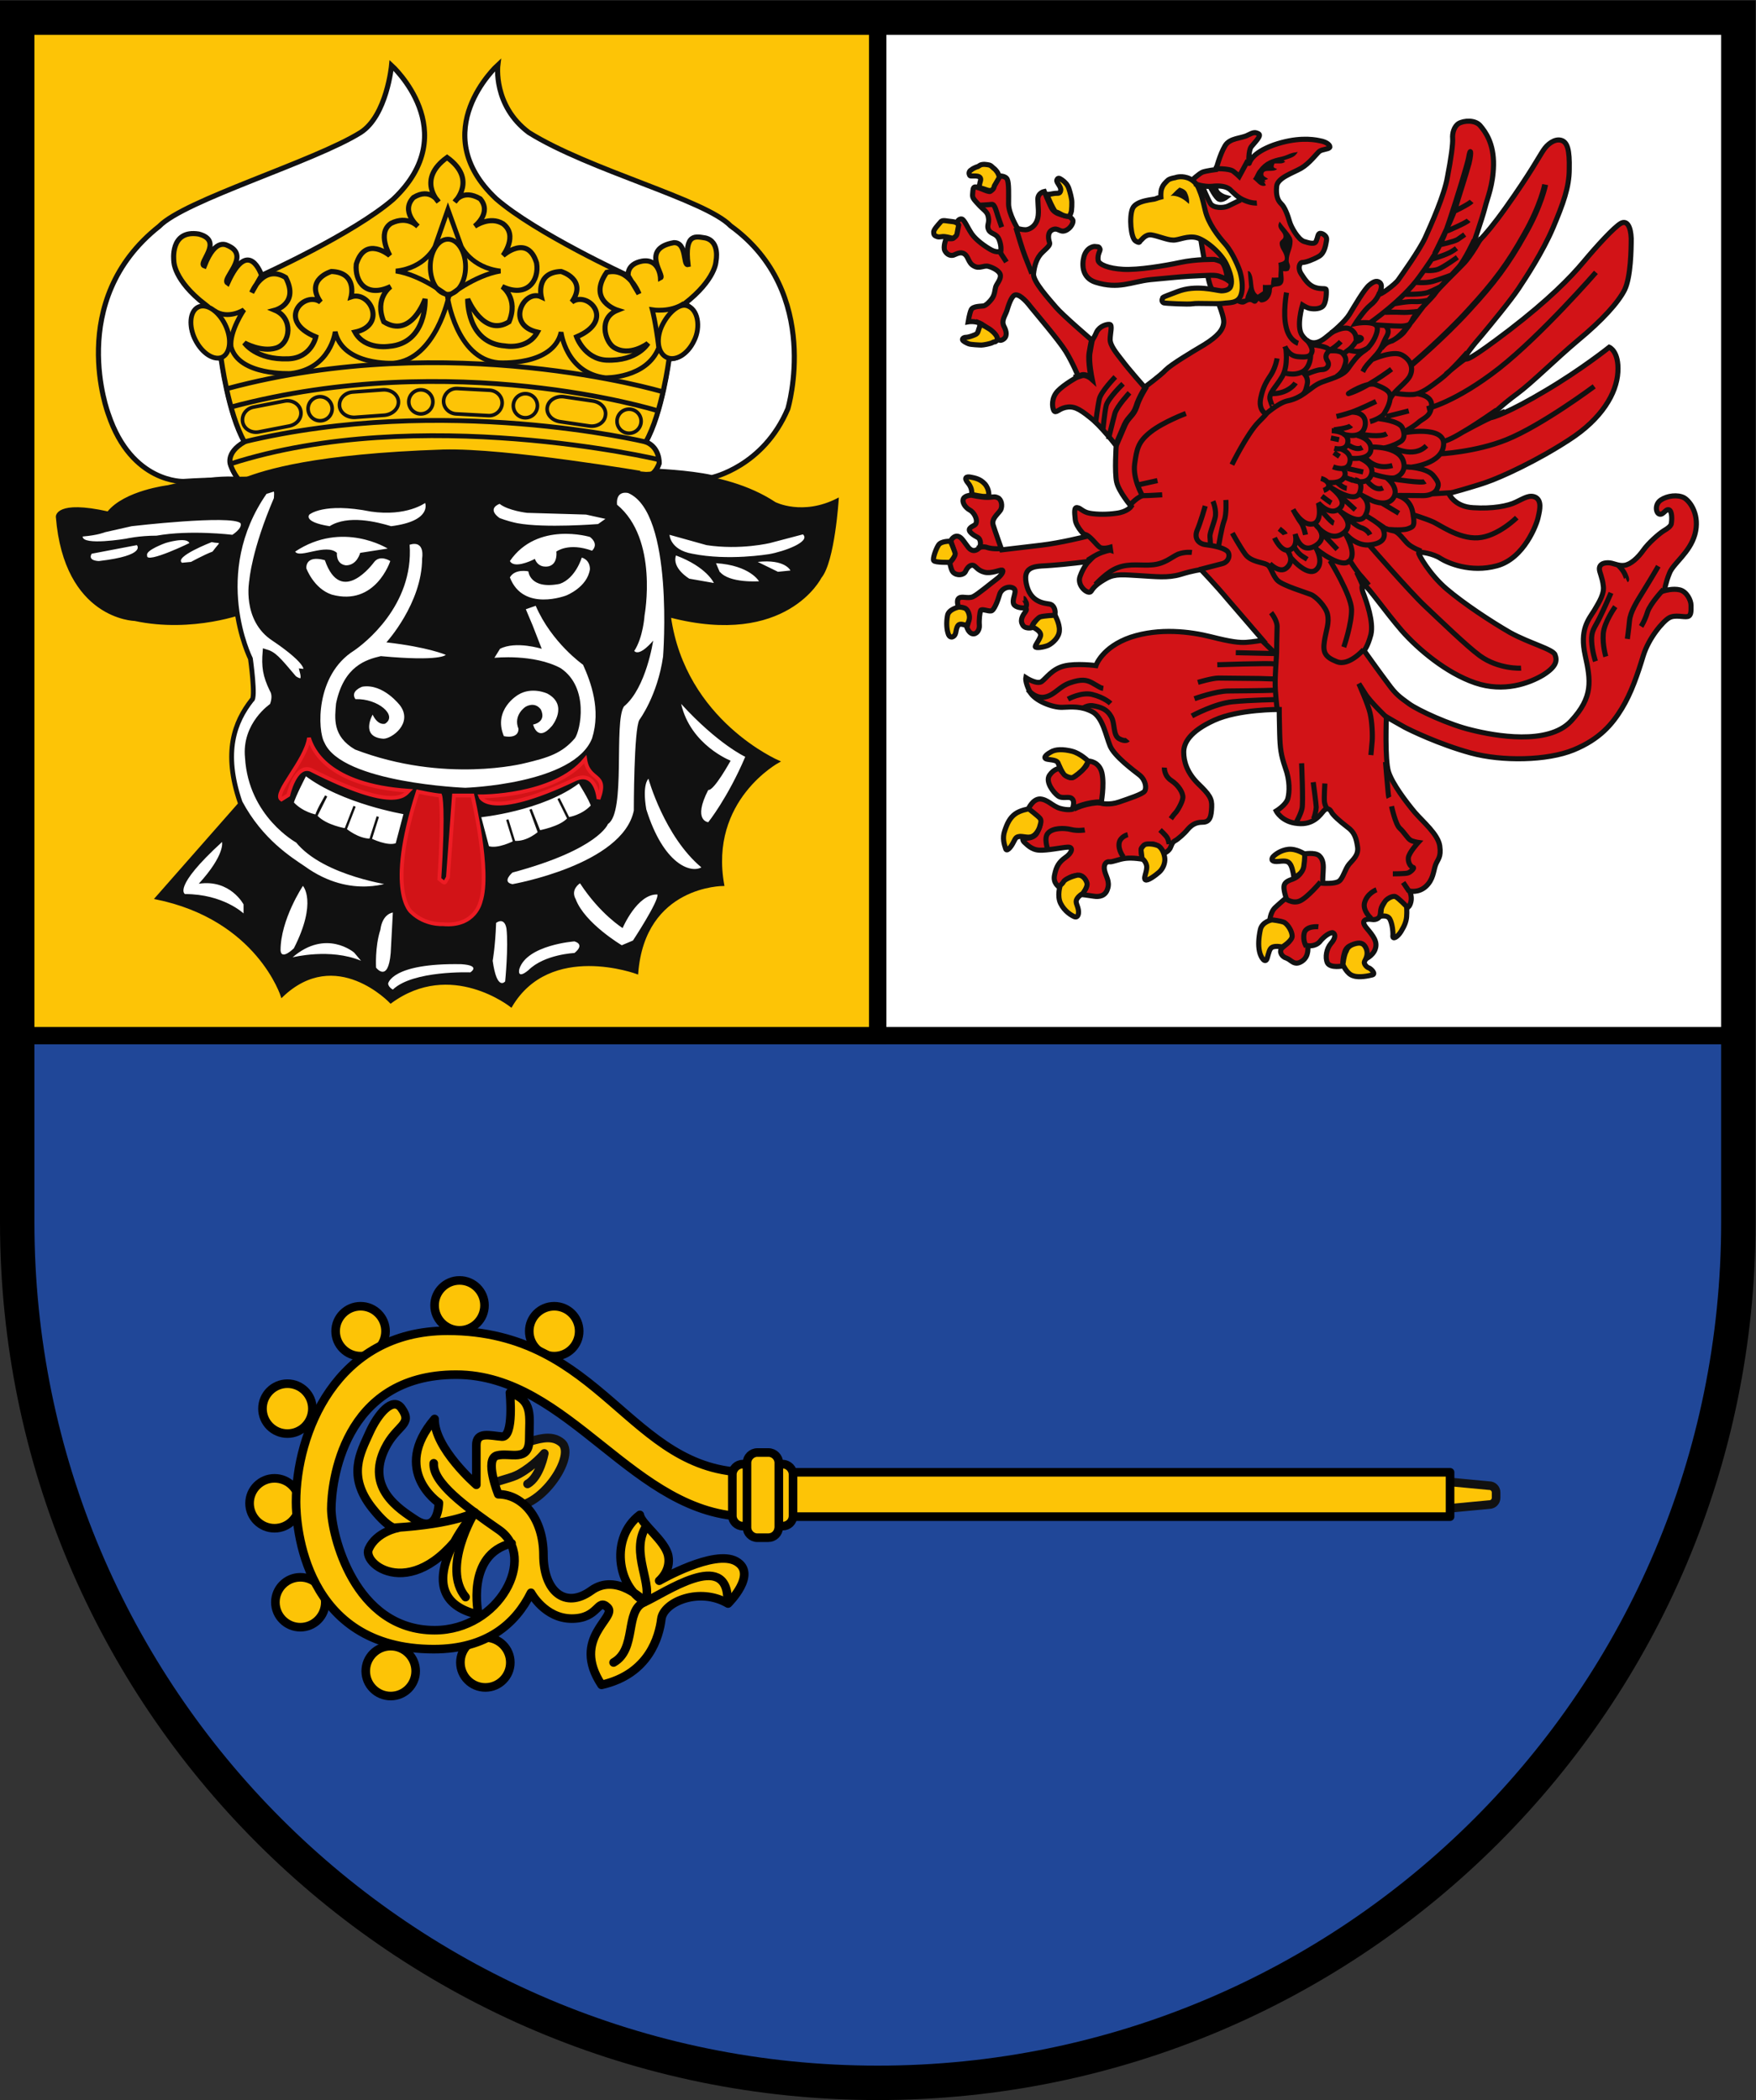 <?xml version="1.0" encoding="utf-8"?>
<!-- Generator: Adobe Illustrator 19.2.1, SVG Export Plug-In . SVG Version: 6.00 Build 0)  -->
<svg version="1.1" id="Layer_1" xmlns="http://www.w3.org/2000/svg" xmlns:xlink="http://www.w3.org/1999/xlink" x="0px" y="0px"
	 viewBox="0 0 408.1 488.1" style="enable-background:new 0 0 408.1 488.1;" xml:space="preserve">
<rect x="0" y="0" width="408.1" height="488.1" fill="#333333" stroke="none"/>
<style type="text/css">
	.st0{fill:#204798;stroke:#000000;stroke-width:4;}
	.st1{fill:#FDC406;stroke:#000000;stroke-width:4;}
	.st2{fill:#FFFFFF;stroke:#000000;stroke-width:4;stroke-miterlimit:10;}
	.st3{fill:none;stroke:#000000;stroke-width:8;}
	.st4{fill:#FFFFFF;stroke:#111111;stroke-width:1.183;}
	.st5{fill:#FDC406;stroke:#111111;stroke-width:1.183;}
	.st6{fill:#111111;}
	.st7{fill:none;stroke:#111111;stroke-width:0.445;}
	.st8{fill:none;stroke:#111111;stroke-width:1.113;}
	.st9{fill:#FFFFFF;}
	.st10{fill:#FFFFFF;stroke:#111111;stroke-width:0.557;}
	.st11{fill:#D21317;stroke:#ED1C24;stroke-width:0.891;}
	.st12{fill:none;stroke:#111111;stroke-width:0.84;}
	.st13{fill:#FDC406;stroke:#111111;stroke-width:1.113;}
	.st14{fill:#D21317;stroke:#111111;stroke-width:1.183;}
	.st15{fill:#D21317;}
	.st16{fill:none;stroke:#111111;stroke-width:1.378;}
	.st17{fill:none;stroke:#111111;stroke-width:1.183;}
	.st18{fill:#FDC406;stroke:#111111;stroke-width:2;stroke-linecap:round;stroke-linejoin:round;}
	.st19{fill:#FDC406;stroke:#000000;stroke-width:2;stroke-linecap:round;stroke-linejoin:round;stroke-miterlimit:10;}
	.st20{fill:none;stroke:#000000;stroke-width:2;stroke-linecap:round;stroke-linejoin:round;stroke-miterlimit:10;}
</style>
<g>
	<path class="st0" d="M4,240.7v43.4c0,110.5,89.5,200,200,200s200-89.5,200-200v-43.4H4z"/>
	<rect x="4" y="4.1" class="st1" width="200" height="236.6"/>
	<rect x="204" y="4.1" class="st2" width="200" height="236.6"/>
	<path class="st3" d="M4,4.1v280c0,110.5,89.5,200,200,200s200-89.5,200-200V4.1H4z"/>
</g>
<g>
	<g>
		<path class="st4" d="M146,64.1c0,0-21.5-9.9-30.7-17.9c-16.6-15.6,0.4-31.1,0.4-31.1v0c0,0-1.2,9.4,7.2,15.7
			c14.1,8.8,41,15.6,46.9,21.7C191.2,68,183.1,95,183.1,95c-5.7,13.5-17.7,16-17.7,16c-5.4-1.2-13.4-1.5-13.4-1.5
			c0.9-0.5,1.1-1.7,1.1-1.7s0.1-3.7-3.1-5c3.8-6.7,5.4-19.3,5.4-19.3 M60.8,64c0,0,21.4-9.7,30.6-17.7C108,30.6,91,15.2,91,15.2v0
			c0,0-1.1,11.7-7.2,15.6C72.9,37.6,42.9,46.5,37,52.6C15.1,69.9,25.2,96.3,25.2,96.3c5.4,16.1,17.5,15.6,17.5,15.6
			c5.8-0.4,12.8-0.4,12.8-0.4c-1.3-1.7-1.8-3.3-1.8-3.3s-1.3-2.8,3.2-5.4c-3.8-6.7-5.4-19.3-5.4-19.3"/>
		<path class="st5" d="M146,64.1c0,0-0.5-2.7,3.2-3.4c4.1-0.7,4.3,3.9,4.3,3.9c1.1-0.5-4.8-6.8,3.1-8.2c3.1-0.1,2.1,5.4,3.3,5.1
			c-0.9-7.5,1.9-6.5,4-6.2c3.5,0.8,2.5,5.4,2.5,5.4s0,4.2-7.3,9.9c3.8,1.9,2.7,6.4,2.7,6.4s-1.3,6.4-6.3,6.4c0,0-1.6,12.6-5.4,19.3
			c3.3,1.3,3.1,5,3.1,5s-0.9,2.5-2.2,2.6l-95.6,1.1c-1.3-1.7-1.8-3.3-1.8-3.3s-1.3-2.8,3.2-5.4c-3.8-6.7-5.4-19.3-5.4-19.3
			c-5.9-1.9-6.6-6.2-6.6-6.2s-1.5-4.4,2.9-6.4c-7.4-5.7-7.3-10.1-7.3-10.1s-1-7.4,5.8-6.3c6,1.6-0.4,6.8,1.3,7.4
			c2.7-6.9,5.3-4.7,5.7-4.6c5,2.4-1.8,7.6-0.3,8.6c4.9-10.9,7.9-1.8,7.9-1.8l-2.3,4c0,0,2.7-6.7,7.9-3.5c3.2,6.1-2.5,7.6-2.5,7.6
			c4.3,1.8,3.7,7.8,0.2,8.8c-3.4,1-7.3-1.2-7.3-1.2s2.7,4,10.2,3.7c5.4-0.2,6.4-5.1,6.4-5.1c-9.3-3.8-2.7-10.8,1.1-8.1
			c-3.7-5.3,2.5-7.1,2.5-7.1c6.1,0.2,4.6,5.9,4.6,5.9c4.4-1.5,8.4,6.6,0.9,8.2c2.3,4.2,7.9,3.3,7.9,3.3c8.9-0.7,8.4-11,8.4-11
			s-3.2,9.3-9.6,5.3c-2.3-5.5,1.6-8.2,1.6-8.2c-5.7,2.7-8.4-1.1-8-5.2c2.1-6.8,7.8-2,7.8-2s-3.1-5.3,0.3-7.5
			c3.8-1.9,6.2,0.7,6.2,0.7s-4.1-3.5-1-6.7c3.9-2.4,5.8,1,5.8,1s-5.1-5.2,2-10.3c7.1,5.1,1.8,10.3,1.8,10.3s1.8-3.1,5.9-0.7
			c2.8,3.3-1.3,6.4-1.3,6.4s3.5-2.5,6.6-0.6c3.6,2.7,0,7.4,0,7.4s5.7-5.1,7.8,1.7c0.7,4.2-2.3,8.2-8,5.5c0,0,3.9,2.7,1.6,8.2
			c-5.9,3.7-9.6-5.3-9.6-5.3s-0.3,10.3,8.7,10.9c0,0,5.2,1,7.5-3.2c-7.5-1.7-3.2-10.1,0.9-8.2c0,0-1.4-5.7,4.6-5.9
			c0,0,6.2,1.8,2.5,7.1c3.7-2.7,10.3,4.2,1.1,8.1c0,0,1.8,5.1,6.9,5.4c7.3,0.3,9.7-3.9,9.7-3.9s-4.3,3.3-8,0.9
			c-2-1.4-3.6-6.8,0.9-8.6c0,0-7.1-2.2-2.5-8.8c5.2-1.3,7.5,5,7.5,5L146,64.1z"/>
	</g>
	<path class="st6" d="M103,104.7c-29.9,1-41.4,4.7-46.3,6.6C51,110,39,113,39,113s-10,1.2-13.9,6.1c-12.1-2.7-11.9,1-11.9,1
		c1.9,23.7,18.1,24,18.1,24c13.6,2.9,25.7-1.8,25.7-1.8l3.6,19.6l-4.9,12.3l0.9,11.4l-20.4,23.2c23.7,4.8,29.3,22.8,29.3,22.8
		c12.6-12.1,25.3,1.4,25.3,1.4c14-10.3,28,0.9,28,0.9c9-15.3,29.3-7.7,29.3-7.7c1.6-20.6,20-20.5,20-20.5
		c-3.6-19.9,12.9-28.7,12.9-28.7s-21.9-9.3-25.3-33.7c27,7,35-9.1,35-9.1c3.1-3.7,4-18.2,4-18.2c-8.2,4.2-14.6,0.9-14.6,0.9
		c-12.4-8.2-29.8-7-29.8-7S117.7,104.3,103,104.7"/>
	<g>
		<path class="st7" d="M103,104.7c-29.9,1-41.4,4.7-46.3,6.6C51,110,39,113,39,113s-10,1.2-13.9,6.1c-12.1-2.7-11.9,1-11.9,1
			c1.9,23.7,18.1,24,18.1,24c13.6,2.9,25.7-1.8,25.7-1.8l3.6,19.6l-4.9,12.3l0.9,11.4l-20.4,23.2c23.7,4.8,29.3,22.8,29.3,22.8
			c12.6-12.1,25.3,1.4,25.3,1.4c14-10.3,28,0.9,28,0.9c9-15.3,29.3-7.7,29.3-7.7c1.6-20.6,20-20.5,20-20.5
			c-3.6-19.9,12.9-28.7,12.9-28.7s-21.9-9.3-25.3-33.7c27,7,35-9.1,35-9.1c3.1-3.7,4-18.2,4-18.2c-8.2,4.2-14.6,0.9-14.6,0.9
			c-12.4-8.2-29.8-7-29.8-7S117.7,104.3,103,104.7L103,104.7z"/>
		<path class="st8" d="M53.6,107.8c43.9-14.1,99.4-1,99.4-1 M52.9,90.3C104.7,76.4,153.8,91,153.8,91 M53.7,94.6
			c51.8-13.8,98.9,0.8,98.9,0.8 M56.7,102.7c46.6-11.2,93.3,0,93.3,0"/>
	</g>
	<g>
		<path class="st9" d="M61.6,114.3c2.1-0.5,2.9-1.6,2.6,1.6c-5.2,12.1-5.7,19-5.7,19s-1.8,9.1,5.2,13.6c8.3,5.6,8.1,7.7,6.5,7.5
			c1,3.7-1.8,1.6-1.8,1.6c-3.9-4.6-4.7-5.6-6.8-6.2c-0.3,3.5,0,5.6,1.6,8.9c1,1.6,0,3.7,0,3.7s-6.5,4.3-5.7,12.1
			c0.8,13.4,11.7,19.3,11.7,19.3c6.3,7.8,22.4,9.9,22.4,9.9s-9.9,4.6-21.1-3.5c-3.1-2.1-9.9-6.3-14.7-15.3
			c-4-11.7-1.3-18.7,2.7-23.8c1-0.3-0.3-9.6-0.3-9.6S48.3,133.3,61.6,114.3"/>
		<path class="st10" d="M137.6,187.3c-0.3-1.3-3-5.6-3-5.6c-8.6,6.6-23.1,8-23.1,8l1.9,7.2c2.3,0.8,6.1-1.2,6.1-1.2l-1.6-5.2
			l1.6,5.2c3.1,0.3,5.9-2.3,5.9-2.3l-2.1-5.3l1.9,5.2c0,0,5.1-0.9,6.9-3c0-0.1-2.3-4.7-2.3-4.7l2.3,4.6
			C132.3,190.2,135.4,189.7,137.6,187.3L137.6,187.3z M68,186.6c0.3-1.4,3-6.6,3-6.6c8.6,6.6,23.1,9,23.1,9l-1.9,7.2
			c-2.1,0.9-6.1-1.1-6.1-1.1l1.7-5.3l-1.7,5.4c-3,0-5.8-2.4-5.8-2.4l2.1-5.4l-2.1,5.4c0,0-4.5-0.7-6.7-3c-0.5-0.3,2.2-4.8,2.2-4.8
			l-2.3,4.6C73.3,189.6,70.2,189,68,186.6L68,186.6z"/>
	</g>
	<g>
		<path class="st8" d="M49.8,72.2c3.2,2.2,6.9-0.2,6.9-0.2s-3.4,5-3,8.6c1.8,6.8,13.9,6.2,13.9,6.2c9.3-1.1,10.3-9.7,10.3-9.7
			c1.8,8,13.6,7.3,13.6,7.3c9.8-0.9,12.8-15.5,12.8-15.5s-6.3-5-12.3-5.9c6.8-0.7,9.1-5.7,9.1-5.7l3-8.6l3.1,8.6
			c0,0,2.3,4.9,9.1,5.7C110.2,64,104,69,104,69s2,14.4,11.8,15.3c0,0,12.8,0.9,14.6-7.1c0,0,1.1,9.5,10.3,10.6c0,0,9.6,0.2,12.4-7
			c-0.7-5.8-1.5-8.8-1.5-8.8s4.2,0.7,7.4-1.5"/>
		<path class="st8" d="M61.6,114.3c2.1-0.5,2.9-1.6,2.6,1.6c-5.2,12.1-5.7,19-5.7,19s-1.8,9.1,5.2,13.6c8.3,5.6,8.1,7.7,6.5,7.5
			c1,3.7-1.8,1.6-1.8,1.6c-3.9-4.6-4.7-5.6-6.8-6.2c-0.3,3.5,0,5.6,1.6,8.9c1,1.6,0,3.7,0,3.7s-6.5,4.3-5.7,12.1
			c0.8,13.4,11.7,19.3,11.7,19.3c6.3,7.8,22.4,9.9,22.4,9.9s-9.9,4.6-21.1-3.5c-3.1-2.1-9.9-6.3-14.7-15.3
			c-4-11.7-1.3-18.7,2.7-23.8c1-0.3-0.3-9.6-0.3-9.6S48.3,133.3,61.6,114.3L61.6,114.3z"/>
		<ellipse class="st8" cx="104.1" cy="62" rx="4.1" ry="6.4"/>
	</g>
	<path class="st11" d="M97.1,184c-7.5,23.4-1.5,28-1.5,28c3.2,3.1,7.3,2.8,7.3,2.8c7.6,0.7,8.8-5.3,8.8-5.3
		c2.3-6.9-1.9-24.6-1.9-24.6h-4.3l-1.4,19c-0.9,1.5-0.5,1.6-2,0.4c1.1-17,0.2-19.4,0.2-19.4S100.3,184.7,97.1,184z M139.1,185.7
		c2.3-6.2-2.3-3.9-3.1-9.2c-7.3,8.8-24.4,8.6-24.4,8.6s1.8,5.7,22.1-4C138.6,179,139.1,185.7,139.1,185.7L139.1,185.7z M65.4,185.8
		c-2-1.3,5.7-9,6.4-14.3c0.8,2.6,4.2,11,23.2,12.3c-0.9,0.9-3.2,5.1-22.8-4.9c-3.6-1.3-5.2,5.9-5.2,5.9L65.4,185.8L65.4,185.8z"/>
	<g>
		<circle class="st12" cx="122.1" cy="94.3" r="2.8"/>
		<circle class="st12" cx="146.2" cy="97.9" r="2.8"/>
		<circle class="st12" cx="97.8" cy="93.4" r="2.8"/>
		<circle class="st12" cx="74.4" cy="95" r="2.8"/>
		<path class="st12" d="M106.3,90.3l7.5,0.4c1.7,0.1,3,1.5,2.9,3.1l0,0c-0.1,1.6-1.5,2.9-3.2,2.8l-7.5-0.4c-1.7-0.1-3-1.5-2.9-3.1
			l0,0C103.2,91.5,104.6,90.2,106.3,90.3z"/>
		<path class="st12" d="M131,92.2l6.8,1c1.9,0.3,3.2,1.8,2.9,3.4l0,0c-0.2,1.6-1.9,2.7-3.8,2.4l-6.8-1c-1.9-0.3-3.2-1.8-2.9-3.4l0,0
			C127.5,93,129.2,92,131,92.2z"/>
		<path class="st12" d="M82.1,91.1l6.9-0.5c1.9-0.1,3.5,1.1,3.6,2.7l0,0c0.1,1.6-1.3,3-3.2,3.2l-6.9,0.5c-1.9,0.1-3.5-1.1-3.6-2.7
			l0,0C78.8,92.6,80.2,91.2,82.1,91.1z"/>
		<path class="st12" d="M59,94.6l7.2-1.4c1.7-0.3,3.4,0.7,3.7,2.3l0,0c0.3,1.6-0.8,3.1-2.6,3.5l-7.2,1.4c-1.7,0.3-3.4-0.7-3.7-2.3
			l0,0C56.1,96.5,57.2,94.9,59,94.6z"/>
	</g>
	<g>
		<path class="st13" d="M161.3,79.2c1.6-3.1,1-7.6-1.9-8.2c-1.5-0.3-3.8,1.3-5.4,4.4c-1.6,3.1-1.2,6.5,0.8,7.6
			C156.9,84.1,159.8,82.4,161.3,79.2z"/>
		<path class="st13" d="M45.4,79c-1.6-3.2-1.3-6.6,0.6-7.6c1.9-1,4.7,0.8,6.3,4c1.6,3.2,1.3,6.6-0.6,7.6C49.8,83.9,47,82.2,45.4,79z
			"/>
	</g>
	<path class="st9" d="M158.3,163.6c8.6,9.4,14.9,12.3,14.9,12.3c-4.1,9.6-8.6,15.2-8.6,15.2s-3.7-0.3,0-7.5c1.3,0.3,5.2-6.8,5.2-6.8
		S160.5,173.2,158.3,163.6 M68,222.5c7.8-6.7,14.3-1.1,14.3-1.1l1.6,1.9C76.7,220.3,68.1,222.5,68,222.5 M134.8,205.3
		c4.7,7.2,9.9,10.4,9.9,10.4s3.4-8,8.1-7.8c0.3,1.6-5.7,10.7-5.7,10.7l-2.6,1.1c0,0-8.6-5.1-10.7-10.7
		C132.5,206.7,134.8,205.3,134.8,205.3 M150.7,181c0,0,3.7,13.4,12.3,20.6c-2.5,1.4-8.8-0.7-12.8-13.5
		C149.2,182.2,150.7,181,150.7,181 M115.3,214.5c-0.2,5.6-0.8,8.8-0.8,8.8c1,7.2,2.9,4.8,2.9,4.8s0.8-8,0.3-12.3
		C117.2,213,115.3,214.5,115.3,214.5 M90.2,228.6c0,0,0.8-4.8,17-4.5c4.7,0.3,2.1,1.9,2.1,1.9s-13.3-0.5-18,4
		C90.2,229.4,90.2,228.6,90.2,228.6 M120.7,225.2c1.8-5.6,12.8-6.4,12.8-6.4c2.6,0.8,0,2.7,0,2.7s-7,0.3-10.7,4
		C120,227.8,120.7,225.2,120.7,225.2 M87.4,224.9c0,0-0.3-4.8,1-8.8c0.5-3.8,2.9-4,2.9-4l-0.5,9.4C90.2,228.6,87.4,224.9,87.4,224.9
		 M70.4,205.9c0,0-5.2,7.8-5.2,15c0.2,2.4,3.1-0.5,3.1-0.5C73.8,209.6,70.4,205.9,70.4,205.9 M51.6,195.7
		c-11.7,10.7-8.6,12.1-8.6,12.1c8.9,0,13.6,4.5,13.6,4.5v-2.1c0,0-3.1-5.9-10.4-4.8C52.4,198.6,51.6,195.7,51.6,195.7 M143.4,117.3
		c-0.3-3.5,2.6-2.7,2.6-2.7c10.7,4.6,8.1,38,8.1,38c-1.3,9.1-5.5,14.7-5.5,14.7c-1.3,2.1-1.3,21.1-1.3,21.1
		c-2.6,12.6-28.2,17.1-28.2,17.1c-2.6-0.5,0-2.7,0-2.7c20.1-5.4,22.2-11.3,22.2-11.3c4.2-2.7,1.3-23.6,3.7-27.3
		c5.2-4.3,6.8-15.3,6.8-15.3s-3.1,3.8-4.4,2.4c2.1-3.2,2.4-8.3,2.4-8.3S153.1,125.3,143.4,117.3 M95.2,126.6
		c3.7-1.1,2.9,3.2,2.9,3.2c0,10.4-8.3,19.5-8.3,19.5c9.7,1.1,13.8,2.9,13.8,2.9s-1.1,1.6-15.1,0.3c-3.4,0.8-8.6,2.3-10.4,11
		c-0.3,3.4-0.9,7.6,4.4,10.7c20.9,8,39.4,3.2,39.4,3.2c5.5-1.3,8.7-2.3,11.7-5.8c1.3-1.8,3.4-11.8-3.3-16.3
		c-6.3-3.4-15.4-2.4-15.4-2.4l1.3-2.1c3.7-1.9,9.7,0,9.7,0l-2.1-5.4l-1.6-3.8l2.3-0.8c3.7,8.6,11,13.7,11,13.7
		c1.8,4,4.2,10.4,2.1,17.1c-4.2,10.7-29.5,11.5-29.5,11.5s-28.6-1.1-32.7-10.5c-1.6-2.7-2.2-15.7,6.9-21.4
		C84.5,149.7,96.2,140.8,95.2,126.6 M118.5,130.4c6.4-9.3,18.6-5.6,18.6-5.6s2.2,1.5,0.5,3.2c-5.5-2-8.3,0.2-8.3,0.2
		s0.4,2.8-1.7,3.4c0,0-2.4,0.7-3.3-1.7C123,130.6,119.4,132.1,118.5,130.4 M68.6,128.2c11-7.3,21.5-0.7,21.5-0.7l-6.4,1
		c0,0-0.7,2.9-3.3,2.9c-2.4-0.3-2.1-2.9-2.1-2.9C75.8,126.2,69.6,129.9,68.6,128.2 M71.9,119.6c0,0,3.3-2.9,14.3-0.7
		c8.3,1.2,12.6-2,12.6-2s1.7,4.2-7.9,5.4c-3.3-1-10-2.7-14.3,0C70.3,121.3,71.9,119.6,71.9,119.6 M122.8,132.8c0,0,0.3,4.3,7.3,2.9
		c3.7-1.3,5.1-6.1,5.1-6.1s1.9,0.4,1.9,2.7c-0.6,4.2-5.5,6.1-5.5,6.1s-10,3.9-13.1-4.2C119.7,132.1,122.8,132.8,122.8,132.8
		 M75.5,130.2c3.8,11,11.4,0.5,11.4,0.5c1.4-1.9,3.8-0.3,3.8-0.3s-3.4,10.6-13.6,7.8c-4.2-1.4-5.9-6.1-5.9-6.1
		S70.8,128.9,75.5,130.2 M176.1,130.6c6.4-0.7,7.6,2,7.6,2l-2.9,0.3L176.1,130.6 M166.4,130.9c7.9,0.5,10,4.2,10,4.2
		s-6.9,0.5-9.1-2.2C167.6,133.8,166.4,130.9,166.4,130.9 M157.1,129.1c7.2,2.7,8.8,6.4,8.8,6.4l-5.7-1
		C160.2,134.5,156.1,132.1,157.1,129.1 M155.6,124.3l8.6,2.4c7.9,1.2,14.8-0.5,14.8-0.5l7.6-2c1.9,1.7-4.4,4-7.9,4.6
		c-0.1,0-9.4,1.6-17.8-0.1C155.7,127.8,155.6,124.3,155.6,124.3 M42.3,130.8c-1.9-1.4,6.9-4.8,6.9-4.8c2.2,0.5,2.2-0.5,0.2,2.2
		c-1.9,0.7-5,2.4-5,2.4L42.3,130.8 M34.2,129.1c-0.5-1.2,4.3-2.9,4.3-2.9s4.8-1.5,5.5,0C45.2,125.7,33.7,131.3,34.2,129.1
		 M31.8,126.7l-10.5,2c-1,1.7,1.7,1.7,1.7,1.7C34.2,129.1,31.8,126.7,31.8,126.7 M19.2,124.7c3.6-0.3,5.2-1,5.2-1l6.2-1.4
		c0,0,23.1-2.7,25.3-0.7c0.5,1.2-1.9,2.7-1.9,2.7s-9.8-1.2-17.6,0.2c-4.1,0-7.1,0.7-7.1,0.7S19.2,126.9,19.2,124.7 M116.1,117.1
		c2,1.6,6.4,2.1,6.4,2.1l13.7,0.4l4.5,1l-1.7,1.2c0,0-12.4,1-18.8-0.2c-2.4-0.5-4.1-1.2-4.1-1.2S113,118.4,116.1,117.1 M117.1,171.1
		c-2.6-6.2,3.3-9.6,3.3-9.6c3.2-2,6.8-0.3,6.8-0.3c5,2.7,1.1,7.5,1.1,7.5c-3.4,4-4.4-0.3-4.4-0.3s3.2-0.5,1.8-3.5
		c-1.5-2-3.6-0.6-3.6-0.6s-2.9,1.9-1.6,5.1C120.5,171.9,117.1,171.1,117.1,171.1 M82.6,162.5c-1.3-1.9,1.6-2.9,1.6-2.9
		c4.9-0.8,8.8,4.4,8.8,4.4c3,4.1-1.9,7.7-3.9,7.7c-5.5-0.4-2.5-5.6-2.5-5.6c1.3,2.7,2.9,2.1,2.9,2.1
		C92.5,166.3,87.8,162.3,82.6,162.5"/>
</g>
<g>
	<path class="st14" d="M247.7,81.7c-1.6-2.6-7-8.9-8.2-10.4c-1.2-1.6-2.8-3.1-3.7-2.7c-0.8,0.4-1.4,2.3-1.8,3.6
		c-0.5,1.4-1.3,2.3-0.7,3.6c0.7,1.3,0.8,2.5-0.2,3.1c-1,0.6-1.6-0.3-1.7-0.9c-0.1-0.5-2-1.8-3.3-2.7c-1.4-0.8-3.1-0.5-3.1-0.5
		s0.3-1.9,0.7-2.8c0.4-0.9,2.4-0.8,2.9-0.9c0.5-0.1,1.4-0.9,2-1.8c0.6-0.9,0.6-1.9,0.8-2.6c0.2-0.7,1.2-1.7,1.1-2.7
		c-0.1-1-1.7-1.8-2.8-2.1c-1.1-0.3-2.1,0.7-3.4-0.1c-1.3-0.7-1.2-2.2-2.2-2.8c-0.9-0.6-1.9,0.1-2.5,0.3c-0.7,0.2-1.5-0.1-2-1
		c-0.5-0.9,0.3-2.9,0.3-2.9s1.1,0.2,1.6,0c0.5-0.2,1-2.1,0.9-3c-0.2-0.9,0.5-1.6,1.1-1.5c0.6,0.1,1.3,1.9,2.3,3.4
		c1,1.5,3.3,3.1,4.6,3.8c1.3,0.7,2.2,0.3,2.2,0.3s0.2-1.2-0.4-2.7c-0.6-1.5-1.8-1.2-2.4-2.2c-0.6-1.1,0.2-1.6-0.1-3
		c-0.2-1.4-1.1-1.6-2.5-3.2c-1.4-1.5-1.2-1.5-1.1-2.9c0.1-1.5,0.9-0.8,1.5-0.7c0.6,0.2,1.6,0.7,2.2,0.8c0.6,0.2,0.9-0.7,1.2-1.6
		c0.3-0.9,1.2-2,1.2-2s1.5-0.1,1.9,0.8c0.4,0.9,0.3,3.4,0.3,5.7c0,2.3,2.1,5.7,2.1,5.7s1,0.3,1.8,0.3c0.8,0,2.1-0.6,2.7-2.1
		c0.6-1.5,0.2-3.5,0.2-5c0-1.5,1.5-1.8,1.5-1.8s1.1,2.7,1.6,3.7c0.5,1,1.3,1.4,2.3,1.7c1,0.3,1.8,0.4,1.8,0.4s0.5,0.2,0.9,0.8
		c0.3,0.5-0.4,2-1.7,2.5c-1.3,0.5-1.7-0.8-3-0.2c-1.3,0.6-0.9,2.3-0.7,2.9c0.2,0.6-0.2,1-1.6,2.3c-1.4,1.3-1.9,3.2-2.1,5
		c-0.2,1.8,3.6,5.9,5.2,7.8c1.5,1.8,8.4,7.7,8.4,7.7s0.5-0.6,1.1-2c0.7-1.3,2.3-1.8,3-1.7c0.7,0.1,0.1,2.1,0.1,3.5s1.4,3.1,2.8,4.9
		c1.4,1.9,5.2,6.2,5.2,6.2s3.7-2.7,4.9-4c1.3-1.3,5.8-4,9-5.9c3.2-2,4.4-3.5,4.5-5.2c0.1-1.7-2.1-6.7-2.8-7.8
		c-0.7-1.1-1-3.9-1.5-5.7c-0.5-1.8-3.2-19.4-3.2-19.4s1.8-1.7,2.6-2c0.8-0.3,3.1-0.6,3.1-0.6s0.9-3.5,2.1-5.5
		c1.1-1.9,3.9-1.7,5.3-2.5c1.4-0.7,1.7-0.7,2.5-0.3c0.8,0.4-1,2.1-1.7,3c-0.7,0.9-0.6,4-0.5,3.9c0.1-0.2,0.5-2.4,5.7-4.3
		c5.2-1.8,8.9-1.4,10.7-1c1.8,0.3,2.6,1.2,2.3,1.6c-0.3,0.4-1.8,0.4-2.4,0.9c-0.6,0.5-2.3,2.8-4.2,3.9c-1.9,1.1-5.5,2.2-5.7,4.2
		c-0.2,2,0.2,3.2,1,4c0.9,0.8,1.6,2.8,2,4.2c0.4,1.4,2,4.1,3.3,4.6c1.3,0.4,2.6,0.8,2.9-0.1c0.4-0.9,0.3-1.4,0.7-1.7
		c0.4-0.3,1.9,0.4,1.7,1.5c-0.2,1.1-0.4,3-1.8,3.8c-1.4,0.8-3.1,1.4-3.8,1.4c-0.7,0-1.2,1.4-0.2,2.8c0.9,1.4,1.7,2.5,3.1,3
		c1.5,0.5,2.5,0.1,2.6,0.5c0.1,0.3,0.1,3.1-0.8,3.9c-0.9,0.8-2.7,0.6-3.3,0.4c-0.6-0.2-1.4-0.7-1.4-0.7s-1.5,5-0.1,7
		c1.4,2,3.1,2.4,5.3,0.7c2.2-1.7,4.6-3.8,5.7-5.5c1.1-1.8,3.5-6,4.7-6.9c1.2-1,1.9-1,2.5-0.4c0.5,0.6,0.1,1.7-0.2,2.4
		c-0.3,0.8,3.7-2.1,4.4-3.2c0.7-1,4.8-6.7,6.2-9.7c1.4-3.1,4.5-10,5.2-14.2c0.8-4.1,1.3-7.7,1.2-8.9c-0.1-1.2,0.3-2.8,1.4-3.5
		c1.2-0.7,3.8-0.9,5,0.5c1.2,1.4,3.2,4.1,3.1,9.2c-0.1,4.7-1.4,7.5-2,9.9c-0.6,2.4-2.9,9-2.9,9s2.1-1.1,7.8-9.1
		c5.7-8,7.8-12,8.7-13.3c0.9-1.4,2.6-2.7,4.1-2.3c1.5,0.4,2,2.3,1.9,6.7c0,4.2-1.4,8-3.8,13.7c-2.4,5.6-6.2,11.4-8,14.1
		c-1.8,2.7-6.5,8.4-8.5,10.8c-2.1,2.4-4.2,5.1-3.9,5.4c0.3,0.4,1.1,0.4,10.3-6.6c9.1-7,14.1-12.1,17.2-15.8c3-3.6,7.1-8.1,8.7-9
		c1.5-0.8,2.3,0.9,2.4,3.5c0,2.6-0.1,8.9-1.5,11.9c-1.5,3-5.2,7.1-11,11.9c-5,4.2-10.6,9.8-14,12.3c-3.4,2.5-6.3,5.2-6.2,5.5
		c0.2,0.3,4.6-1.3,12.8-6.2c8.3-4.9,14.8-10.1,14.8-10.1s2.3,0.9,2,5.8c-0.3,4.9-3.7,10.8-11.3,15.7c-7.5,4.9-15.8,8.7-19.3,9.9
		c-3.5,1.2-8.7,2.6-8.7,2.6s1.3,3.1,5.7,3.3c4.4,0.3,8.1-0.4,9.9-1.3c1.9-0.9,3.2-1.8,4.6-1.1c1.4,0.8,1,2.8,0.6,4.5
		c-0.3,1.7-3.3,9.7-9.6,11.4c-6.2,1.7-11.5-0.7-13.1-1.7c-1.6-1.1-4.9-1.7-5.1-1.3c-0.1,0.3,2.5,5,6.5,8.4c4,3.4,10.2,7.5,14.7,10.1
		c4.5,2.5,10.1,3.9,10.5,5.2c0.5,1.3,0.4,2.7-2.8,4.7c-3.2,1.9-9.1,4.1-15.8,1.8c-6.7-2.3-13.2-7.8-17-12.1
		c-3.8-4.4-7.9-10.3-8.7-10.6c-0.8-0.3-0.7,0.9-0.1,2.3c0.5,1.4,2.3,6.2,1.6,9.2c-0.8,3-1.6,3.7-1.6,3.7s3.7,5.2,5.6,7.7
		c1.8,2.5,2.7,3.1,4.9,4.7c2.1,1.5,9.4,4.9,14.6,6.1c5.2,1.3,17.7,3.6,23-2.1c5.2-5.6,4.6-9.4,3.3-15.3c-1.3-5.9,0.7-8.2,2.1-10.4
		c1.3-2.2,2.4-4,2.1-5.8c-0.2-1.9-0.9-3.1-0.9-3.9s0.6-1.4,2-1.4c1.3,0,2.3,0.8,3.8,0.6c1.5-0.2,3.2-1.8,4.4-3.5
		c1.2-1.7,3.6-3.8,4.7-4.5c1.2-0.7,1.6-1.1,1.8-1.6c0.2-1.1,0.2-3-0.5-3.3c-0.8-0.3-1.3,1.2-2.2,1c-0.9-0.2-1.2-2.3,0.3-3.3
		c1.5-1,3.9-1.3,5.4-0.5c1.5,0.9,3.7,4.1,2.5,8.5c-1.2,4.3-5,6.7-5.9,9c-0.9,2.2-1.2,4.1-1.2,4.1s2-0.6,3.6-0.2
		c1.6,0.4,2.6,2.4,2.6,3.6c0,1.3,0.1,2.4-0.8,2.6c-0.9,0.2-2.9-0.5-4.3,0.3c-1.4,0.8-4.7,4.6-6,8.8c-1.3,4.3-2.8,8.7-5,12.3
		c-2.2,3.6-5.1,7.1-11.2,9.6c-6.1,2.5-16.6,2.7-23.9,0.7c-7.3-2-14.1-5.3-15.4-6c-1.3-0.7-4.2-2.4-4.2-2.4s-0.4,10,0.5,12.8
		c0.9,2.8,4.1,7,6.1,9.4c2,2.3,5.4,5.1,5.8,7.8c0.4,2.7-0.5,3.1-1,4.5c-0.5,1.5-0.5,3.3-2.2,4.9c-1.7,1.6-3.8,1.1-3.8,1.1
		s0.6,1.2,0.3,2.5c-0.3,1.3-0.9,1.6-1.6,1.2c-0.7-0.5-2-3.2-3.7-1.8c-1.8,1.4-1.7,2.5-1.8,3.4c0,0.9-0.9,1.5-2,1.3
		c-1.2-0.2-2.8,0.1-1.2,2c1.6,1.9,2.6,3.2,2,4.9c-0.6,1.7-2.5,2.4-2.5,2.4s0.3-3.6-1.7-3.5c-2.1,0.1-2.7,0.9-3,2.2
		c-0.4,1.3-0.3,2.8-0.3,2.8s-2.9,0.6-3.6-0.7c-0.6-1.3-0.2-3.3,0.8-4.5c1.1-1.2,1.1-2.2,0.5-2.5c-0.6-0.2-2.1,0.8-3.1,2.1
		c-1.1,1.2-2.8,0.9-2.8,0.9s0.5,2.4-1.3,3.6c-1.8,1.2-2.5-0.3-3.6-0.7c-1.1-0.3-1.8-1.5-1.1-2.3c0.7-0.8,2.4-1.5,2-3.1
		c-0.4-1.7-1.8-2.8-2.8-2.9c-0.9-0.2-2-0.2-2-0.2s0-2.2,1.4-3.4c1.3-1.2,2.4-2.1,2.4-2.1s-0.6-1.8-0.5-2.7c0.1-0.9,0.9-1.3,2.1-1.7
		c1.2-0.5,2-1.3,2.3-2.7c0.3-1.4,0.1-3.1,0.1-3.1s2.7-0.5,3.7,0.4c1,0.9,1,2.3,0.9,3.7c-0.1,1.4-0.1,2.7-0.1,2.7s2.9,0.2,3.8-0.5
		c0.9-0.6,1.4-2.8,2.3-3.9c0.9-1.1,2.3-2.1,2-4.1c-0.3-2-0.7-3.4-2.4-4.6c-1.7-1.3-3.3-2.7-3.7-3.5c-0.4-0.8-1.1-1-1.8-0.2
		c-0.7,0.8-2.3,3.3-6,2.9c-3.7-0.3-5-2.9-5-2.9s2.3-1.4,2.7-2.9c0.4-1.5,0.5-4.2-0.6-7.2c-1-2.9-1.2-4.4-1.3-7.9
		c-0.1-3.5-0.1-5.6-0.1-5.6s-9.4-0.1-15.1,2.5c-5.7,2.6-7.1,5.3-7.1,7.4c0,2.1,0.7,4.7,3.3,7.3c2.7,2.6,3.3,3.5,3.2,5.5
		c-0.1,2-0.3,3.5-2.1,3.5c-1.8,0-2.7,0.8-3.5,1.7c-0.7,0.9-2.3,2.3-2.9,2.6c-0.5,0.3-0.6,0.4-1,1.4c-0.3,1-1.5,1.5-1.5,1.5
		s-1.6-2.5-3.2-2.1c-1.6,0.3-2.3,0.6-2.2,1.7c0.1,1,0.3,1.8,0.3,1.8s-2.2-0.4-3.9-0.2c-1.7,0.2-3,0.9-3.8,0.8
		c-0.7-0.1-1.4,0.6-1.1,2c0.3,1.4,1.3,2.6,0.7,4.3c-0.5,1.7-2,1.9-3.2,1.7c-1.2-0.2-2.9-0.4-2.9-0.4s2.2-2,0.7-3.5
		c-1.4-1.6-3.5-0.6-4.1,0.1c-0.7,0.7-1.7,1.7-1.7,1.7s-1.6-0.9-1.1-2.9c0.4-2,1.1-3,2.5-4c1.5-1,2-2.5,0.5-2.4
		c-1.5,0.1-4.7,0.8-6.6,0.7c-1.9-0.1-3-1.5-3.5-1.9c-0.4-0.4-0.3-0.9-0.3-0.9s2.6,0.4,3.4-1.4c0.8-1.8,1.1-2.5-0.1-3.6
		c-1.2-1.1-2-1.8-2-1.8s1-2.3,2.7-2.3c1.8,0.1,2.9,1.7,4.7,2.2c1.8,0.5,2.8,0.2,2.8,0.2s0.7-1.7,0-2.4c-0.7-0.8-2.2,0.1-3.3-0.7
		c-1.1-0.8-3-3.3-2-4.8c1-1.5,2.3-1.6,2.3-1.6s1.9,2.9,3.4,2c1.5-1,2.8-2.4,3-2.8c0.1-0.5,0.5-0.9,0.5-0.9s2.4,0.1,3,2.8
		c0.6,2.8-0.2,7-0.2,7s1.9,0.5,4.2-0.3c2.3-0.8,5.4-1.8,5.9-2.5c0.5-0.7,0.3-2.5-1.1-3.7c-1.4-1.1-5.9-4.4-6.9-6.8
		c-1-2.4-1.7-6.7-4.2-8c-2.5-1.3-4.6-1.1-6.9-1c-2.2,0.1-6.5-1.5-7.6-3.7c-1.1-2.2-0.9-3.2-0.9-3.2s2.6,1.7,3.7,0.9
		c1.1-0.8,2.4-2.9,5.2-3.6c2.8-0.7,7.4-0.1,7.4-0.1s1.4-4.3,8.1-6.6c6.7-2.2,13.8-1.3,18.6-0.1c4.7,1.2,6.7,1.4,8.2,1.3
		c1.5-0.1,3.9-0.5,3.9-0.5s-4.9-5.7-8.1-9.4c-3.1-3.7-6.3-7-6.3-7s-1.8,0.2-4.7,1.1c-3,0.9-5.9,0.5-9.5,0.3
		c-3.7-0.2-5.7-0.5-7.7,0.6c-2,1.1-3,2-3.6,3c-0.6,1-3.4-1.2-2.6-3.4c0.8-2.3,2-3.5,2-3.5s-5.5,0.7-8.6,0.9
		c-3.1,0.3-6.8-0.3-5.9,4.2c0.9,4.5,4.3,4.6,5.4,4.8c1.1,0.2,1.4,1.5,1.3,2.2c-0.1,0.6-0.2,0.8-0.2,0.8s-2.2-0.6-3.7,0.4
		c-1.5,1-1.5,2.1-1.5,2.1s-1.7,0.4-2.2-0.8c-0.6-1.1,0.2-2.2,0.7-2.9c0.5-0.7,0.1-0.9-0.5-0.9c-0.6,0-2.2-0.2-2.3-1.2
		c-0.2-1.3,1-2.8,0-3.4c-1.1-0.6-2.8,0.1-3.2,1.5c-0.4,1.4-1.3,3.8-2,3.8c-0.7,0.1-2.2-0.6-2.4-0.1c-0.2,0.5-0.4,2.2-0.3,3.4
		c0.1,1.2-0.7,2.2-1.6,2c-0.9-0.2-1.3-1.5-1.3-1.5s0.8-2.1,0.2-3.4c-0.5-1.3-2.1-1.2-2.1-1.2s-0.7-1.7,0.1-2.2
		c0.7-0.5,2,0.2,3.2-0.3c1.1-0.5,4.4-3.3,5.5-4.1c1.1-0.8,1.8-1.9,1.3-2.1c-0.5-0.1-2.5,0.9-4.1,0.5c-1.6-0.4-2-1.4-2.6-1.6
		c-0.7-0.2-1.4,0.5-1.8,1.4c-0.4,0.9-2,1.1-2.9,0.2c-0.5-0.5-0.8-2.4-0.8-2.4s1.2-0.6,1-2.2c-0.2-1.7-1-2.5-0.5-3.1
		c0.5-0.6,1.1-0.9,1.8-0.5c0.6,0.3,1.3,1.5,2.1,2.5c0.8,0.9,1.6,0.8,2.3,0.2c0.7-0.6,0.6-2.2-0.2-2.6c-0.8-0.4-2.4-1.4-1.8-2.1
		c0.6-0.7,1.4-0.6,1.5-1.4c0.2-0.9-0.6-2.4-1.6-2.9c-0.9-0.5-1.8-1.7-1.4-2.6c0.4-0.8,1.9-0.8,1.9-0.8s2.2,0.5,3.6,0.5
		c1.4,0,1.7-0.3,2.5,0.1c0.8,0.3,1.2,1.9,0.6,2.9c-0.7,1-2.1,2-1.7,3.4c0.4,1.3,2,5.8,2,5.8s5-0.6,9.3-1.1c4.3-0.5,10.3-2,10.3-2
		s-2.3-2.1-2.5-3.9c-0.2-1.8-0.3-3,0.5-2.8c0.8,0.1,1.2,1,2.9,1.3c1.7,0.3,4.1,0.3,6.1,0c2.6-0.3,3.5-1.6,3.5-1.6s-2.9-3.4-3.4-5.7
		c-0.5-2.3-0.1-8.4-0.1-8.4s-3.5-4.6-6.1-6.6c-2.6-2.1-3.9-2.7-5.7-2.3c-1.7,0.4-2.2,1.5-2.7,0.7c-0.4-0.8-0.6-2.9,0.9-4.5
		c1.5-1.6,4.8-3.4,4.8-3.4S249.3,84.3,247.7,81.7"/>
	<g>
		<path class="st5" d="M275.9,41.3c-1.6-0.5-2.8,0-2.8,0s-1.4,0.2-1.8,0.7c-0.4,0.4-1,0.9-1.3,1.8c-0.3,0.7-0.2,2-0.2,2
			s-0.8,0.2-1.2,0.4c-0.3,0.2-4.6,0.3-5.4,2.3c-0.8,1.9-0.4,6.8,0.7,7.5c1.1,0.7,0.9,0.1,1.2-0.1c0.3-0.2,1.1-1.5,2.5-1.3
			c1.4,0.2,3.7,1.2,5,1.2c1.3,0.1,3.5-1.2,5.7-0.5c2.2,0.7,5.8,3.8,6.9,6.5c1.2,2.7,1.1,4,0.8,4.8c-0.2,0.6-1,1-2.2,1
			c-1.3-0.1-5.9-1.5-10.2,0.2c-4.3,1.6-3.2,1.3-3.4,1.6c-0.3,0.3-0.1,0.9,0.3,1c0.3,0.1,5.7,0.4,6.7,0.2c1-0.2,5.8,0.1,7.1-0.1
			c1.3-0.2,3.4,0.1,4.1-1.9c0.7-2,0-4.7-0.2-5.4c-0.2-0.7-1.6-4.3-3.4-6.4c-1.8-2-4-4.9-4.7-7.9c-0.7-3-0.8-3.3-1.4-4.8
			C277.9,41.8,275.9,41.3,275.9,41.3z M227.7,75.2c0,0,0.1,0.6-0.2,1.2c-0.2,0.6-0.2,1.1-0.9,1.4c-0.7,0.3-1.6,0.6-2.1,0.6
			c-0.5,0-0.9,0.3-0.8,0.6c0.1,0.3,0.9,0.7,1.4,0.9c0.4,0.2,2.6,0.3,3,0.3c0.4,0,2.1-0.3,2.6-0.6c0.5-0.3,0.6,0.1,1-0.6
			c0.4-0.7-0.8-1.8-1.3-2.2C230,76.4,227.7,75.2,227.7,75.2z M222.8,52.3c0,0-0.3-0.7-1.5-0.8c-1.3-0.1-2.3-0.5-2.7,0.1
			c-0.5,0.6-1.7,1.8-1.6,2.4c0,0.6,0.2,0.8,0.8,1c0.6,0.2,1-0.1,1.8,0c0.8,0.1,1.8,0.4,1.8,0.4s0.9-0.4,1-1S222.8,52.3,222.8,52.3z
			 M227.4,43.4c0,0,0.3-0.4,0.3-0.7c0-0.3,0.4-1,0.1-1.4c-0.3-0.4-0.9-0.4-1.5-0.4c-0.6,0-0.9,0.1-1-0.3c-0.2-0.4,0-0.9,0.4-1.1
			c0.3-0.3,1.2-0.7,1.6-0.8c0.4-0.2,0.5-0.5,1.5-0.5c1,0.1,1.3,0.1,1.8,0.6c0.5,0.5,0.5,0.3,1.1,1.1c0.6,0.9,0.5,1.4,0.5,1.4
			l-1.1,1.9c0,0-0.1,0.7-0.6,1c-0.5,0.2-1,0-1.3-0.1c-0.3-0.1-0.8-0.3-1.3-0.4C227.5,43.7,227.4,43.4,227.4,43.4z M243.3,45.2
			c0,0,0.5,0,1.5-0.2c1-0.2,1.5,0.2,1.7-0.7c0.2-0.9-1-1.8-0.9-2.4c0.2-0.6,0.5-0.6,1.2-0.1c0.7,0.5,1.3,1.1,1.6,2
			c0.3,0.9,0.7,2.4,0.7,3.2c0,0.8,0,1.2-0.1,2.1c-0.2,0.8-0.5,1.2-0.5,1.2s-1,0.1-2.1-0.6c-1.2-0.7-1-0.1-1.7-1.4
			C244,47,243.3,45.2,243.3,45.2z M239.9,145.7c0.2,0.1,2.3,1,1.9,2.2c-0.4,1.1-1.2,2-1.2,2.4c0,0.4,1.8,0.2,3-0.3
			c1.2-0.6,2.6-2,2.6-3.5c0.1-1.5-1-3.5-1-3.5s-2.6,0.1-3.5,0.4C241,143.7,239.6,145.7,239.9,145.7L239.9,145.7z M222.8,141.1
			c0,0-2.4,0.5-2.6,2c-0.3,1.6-0.2,3.2,0.2,4.3c0.4,1.1,1.5,0.7,1.7-0.3c0.2-1.1,0.4-1.9,1-2c0.6-0.1,1.5,0.3,1.5,0.3s0.8-1,0.7-2.1
			c-0.1-1.1-0.7-1.9-1.2-2C223.6,141.1,222.8,141.1,222.8,141.1z M220.9,125.8c0,0-2.2-0.1-2.8,0.9c-0.6,0.9-1.4,3.2-1.1,3.6
			c0.3,0.5,3.8,0.4,3.8,0.4s1.2-1.3,1.2-2C221.9,128.1,220.9,125.8,220.9,125.8z M229.8,115.3c0,0,0.2-1.5-0.9-2.8
			c-1.1-1.2-2.3-1.4-3.3-1.6c-1-0.2-1.7,0.1-0.6,1.4c1.1,1.3,0.8,2.6,0.8,2.6s1.3,0.3,2.1,0.4C228.8,115.5,229.8,115.3,229.8,115.3z
			 M265.4,199.5c0,0,1.2,0.9,1.1,2.2c-0.1,1.3-0.8,2.5-0.3,2.8c0.5,0.3,2.3-1,3.2-1.8c0.9-0.8,1.4-2.1,1.3-3.2
			c-0.1-1.1-0.7-2.6-1.7-3c-1.1-0.4-2.6-0.5-3.1-0.1c-0.4,0.4-0.8,0.8-0.7,1.4C265.3,198.4,265.4,199.5,265.4,199.5z M246.4,205.8
			c0,0-0.8,2.4,0.1,4.2c0.9,1.8,2.5,2.8,3.3,3.1c0.7,0.2,1-0.7,0.8-1.7c-0.2-1.1-0.8-1.7-0.3-2.5c0.5-0.8,1.3-1.2,1.3-1.2
			s1.3-1.6,1-2.5c-0.3-1-1.1-1.9-2.2-1.8c-1,0.2-2.9,0.9-3.2,1.5C247,205.3,246.4,205.8,246.4,205.8L246.4,205.8z M239.1,188
			c0,0-2,0.3-3.2,1.2c-1.2,0.9-1.8,2.1-2.4,3.9c-0.6,1.7-0.1,3.2,0.2,4.1c0.2,0.9,1.2-0.2,1.8-1.4c0.6-1.2,0.7-1.3,1.6-1.4
			c0.9,0,1.9,0.4,2.8,0c0.9-0.4,1.6-1.6,1.8-2.5c0.3-0.9,0.3-1.4-0.1-1.8C241.4,189.8,239.1,188,239.1,188z M252.9,176.9
			c0,0-1.8-1.8-3.8-2.3c-2-0.5-3.8-0.5-4.9,0.2c-1.1,0.6-2.1,1.5-0.6,1.7c1.5,0.2,2.2,0.3,2.4,1.1c0.3,0.7,0.8,1.8,1.2,2.3
			c0.3,0.5,1.6,1,2.1,0.8c0.5-0.2,1.9-1.3,2.5-2C252.5,177.9,252.9,176.9,252.9,176.9L252.9,176.9z M320.7,213c0,0,1.7-0.5,2.3,0.6
			c0.6,1.1,0.8,3.2,0.7,4c0,0.8,1.1,0.2,1.9-1.1c0.8-1.3,1.2-2.3,1.3-3.4c0.1-1.2,0-2.4,0-2.4s-1.9-2-2.6-2.3
			c-0.7-0.3-2.1,0.6-2.4,1.1c-0.3,0.5-0.9,1.4-0.9,2S320.7,213,320.7,213L320.7,213z M312.1,224.2c0,0,0.9,2.2,2.4,2.6
			c1.4,0.5,3.6,0,4.4-0.2c0.9-0.2-0.1-1.3-0.7-1.6c-0.7-0.2-1.3-1.1-1.1-1.5c0.2-0.5,0.9-1.4,0.5-2.8c-0.5-1.4-1.3-1.7-2.5-1.4
			c-1.2,0.3-1.9,0.8-2.2,1.7C312.3,222,312.1,224.2,312.1,224.2L312.1,224.2z M295.6,213.8c0,0-2.3,0.4-2.7,2.3
			c-0.4,1.9-0.5,3.6-0.2,5c0.3,1.5,1.4,3,1.8,1.6c0.4-1.3,0.5-2.3,1.3-2.6c0.8-0.3,2.2,0,2.2,0s2.3-1.4,2.3-2.5
			c0-1.1-0.9-2.6-1.8-3.2C297.6,214,295.6,213.8,295.6,213.8L295.6,213.8z M303.2,198.5c0,0-1.9-1.3-3.8-1.1
			c-1.8,0.2-3.2,1.3-3.6,1.8c-0.4,0.6-0.3,1.2,1.5,1c1.7-0.2,2.2,0,2.7,0.9c0.5,1,0.7,2.8,0.7,2.8s2-0.6,2.3-2.5
			C303.3,199.5,303.2,198.5,303.2,198.5L303.2,198.5z"/>
	</g>
	<path class="st15" d="M255.1,57.3c-0.4-0.1-2.1,0.2-2.7,2.4c-0.5,1.9-0.4,4.9,2.7,5.9c5.4,1.7,8.3-0.1,12.7-0.6
		c4.6-0.4,5.9-0.6,9.2-0.8c4.5-0.2,6-0.4,7.1,0.1c1,0.3,1.7,0.8,1.7,0.8s-0.3-3.1-1.3-4.1c-0.4-0.4-1.8-0.7-1.8-0.7
		s-4.2-0.1-7.9,0.7c-3.7,0.8-9.9,1.8-13.3,1.6c-3.4-0.2-5.6-1.1-5.8-2.1c-0.2-1.6,0.7-2.3,0.4-2.7C255.9,57.2,255.6,57.4,255.1,57.3
		"/>
	<path class="st9" d="M279.9,43.1c0,0,1.5,4,2.1,4.5c0.7,0.6,2.5,0.7,3.6,0.3c1-0.3,3.1-1.8,3.1-1.8s-1.7-1.8-2.4-2.3
		c-0.7-0.4-2-0.9-3.1-0.8C282.1,43.2,279.9,43.1,279.9,43.1"/>
	<g>
		<path class="st16" d="M249.5,188c0,0,1-0.6,3-1.1c1.6-0.4,3.1-0.5,3.6-0.3"/>
		<path class="st16" d="M327.9,84.9c0,0,7.6-6.4,13.5-12.9c5.9-6.4,9.1-10.7,12.9-17.5c3.9-6.8,4.8-11.6,4.8-11.6"/>
		<path class="st16" d="M266.4,89.8c0,0-1.7,2.6-2.3,4.7c-0.7,2.1-1.8,2.3-2.7,4.2c-0.8,1.9-2.1,4.9-2.1,4.9"/>
		<path class="st16" d="M249.6,87.8c0,0,0.9-0.3,1.9-0.6c1.1-0.2,2.2,0.8,2.2,0.8s-0.8-3.9-0.5-5.9c0.3-1.9,0.7-3.7,0.7-3.7"/>
	</g>
	<g>
		<path class="st6" d="M297.4,51.5c-0.1,0.3-0.3,0.5-0.3,0.9c0,1.1,1.2,1.5,1.2,2.6c0,0.7-0.9,0.8-0.9,1.5c0,1.5,1.2,2.1,1.2,3.6
			c0,0.7-0.8,0.8-1.5,1c0.2,1.3,0,2.1,0,3.4c-0.6,0-0.9,0.1-1.5,0c-0.1,0.7-0.2,1-0.2,1.7c-0.7,0-1.2,0.1-1.9,0c0,0.6,0,0.9,0,1.5
			l-1.2,0.8c-1.6-1-0.6-4-1.9-5.4l-0.4-0.1l0.3,3.7c-0.3,1.2-0.7,1.5-0.9,2.7c-0.8,0.1-1.7,0.3-1.8,1.1c0.5,0.2,0.7,0.3,1.2,0.3
			c0.7,0,1-0.6,1.7-0.6c0.5,0,0.6,0.4,1.1,0.4s0.6-0.4,0.9-0.7c0.2,0.2,0.4,0.4,0.6,0.4c1.5,0,2.5-1.5,2.5-3c0-1,1.4-0.5,2.1-1
			c1-0.7,0.5-2,0.5-3.3c0.5,0.1,0.8,0.1,1.3-0.1c0.1-0.2,0.3-0.6,0.3-0.9c0-0.6-0.3-0.8-0.3-1.4c0-1.8,0.9-2.7,0.9-4.5
			c0-0.4-0.1-0.6-0.2-0.9C299.4,53.8,298.5,53,297.4,51.5 M291.2,41.6c0.6-0.8,0.7-1.5,1.3-2.2c1.5-2,3.1-2.5,5.4-3
			c1.3-0.3,2-0.9,3.3-1l0.4-0.1c-0.7,1.4-1.9,1.4-3.3,2l0.4,0.3c-0.8,0.6-1.5,0.3-2.5,0.4c-0.1,0.3-0.2,0.4-0.2,0.7
			c0,0.4,0.5,0.4,0.8,0.6c-1,0.9-3.2-0.2-3.2,1.2c0,0.6,0.7,0.7,1.1,1.1c-0.3,0.1-0.5,0.2-0.8,0.3c0,0.2,0.2,0.2,0.2,0.4
			c0,0.2-0.3-0.1-0.4-0.1c0.2,0.3,0.4,0.6,0.5,0.9c-0.2,0-0.3,0.1-0.4,0.1C292.6,43.3,292.1,42.2,291.2,41.6 M272,45.6l1.4-1.4
			l0.7-0.6c0,0,1.3,0.3,1.7,1.1c0.8,1.6,0.5,2.7,0.5,2.7s-1.1-1.2-2.6-1.7C272.3,45.3,272,45.6,272,45.6"/>
	</g>
	<g>
		<path class="st17" d="M315.3,133c0,0,1.4,2.9,1.7,3.9 M312.5,110.9l2,0.8 M310.8,112.2c0,0,1.3,1.2,2.2,1.3 M308.3,112.1
			c0,0,2.4,0.4,3.6-0.6c1.2-1,0.7-2.4-0.1-2.7 M311.6,115.4l3.4,3.1 M306.9,118.4c0,0,2.4,3,3.1,3.2 M307.2,115.3
			c0,0,1.8,1.4,2.2,1.6 M307,111.2c0,0,1.7,0.4,1.8,1.6c0.1,0.8-1.2,1.2-1.2,1.2 M303.4,124.3c0,0-0.4-2-1.1-2.9
			c-0.7-0.9-1.8-3-1.8-3s2,3.8,4.5,3.4c2.5-0.4,1.4-4.9,1.4-4.9s2.7,3.2,4.9,1.3c2.3-1.9-2.3-5.1-2.3-5.1s5.9,4.2,7,1.4
			c1-2.8-1.1-3-1.1-3 M313.1,120.3c0,0,1.8,1.8,3.1,2.3c1.4,0.4,2,1.3,2.2,1.7 M320,121.5l2.2,1.5 M312.6,123.9c0,0,2.5,3.3,6.1,2.7
			c3.6-0.5,3.2-2.6,2.7-3.7c-0.5-1.1-3.9-3-3.9-3 M307.6,124.3l3.2,3.4 M305.9,127.6c0,0,6.1,5,7.9,2.6c1.4-1.9-1-5.9-1-5.9
			 M299.9,129.5c0,0,3.8,4.6,5.9,3c2.1-1.7,0-5.2,0-5.2 M300.9,127.3c0,0,0.7,1.3,1.8,2c1.1,0.7,1.1,0.7,1.1,0.7 M297.3,122.9
			c0,0,1.3,1,1.4,1.3 M296.2,125c0,0,1.6,3.6,3.6,2.8c2-0.8,1.2-3.7,1.2-3.7s1.1,4.8,4.6,2.8c3.5-2.1,0.2-4.9,0.2-4.9
			s3.2,4.3,6.4,1.9c3.1-2.3-1.4-5.6-1.4-5.6s5,4.3,6.5,1.5c1.6-2.9-0.7-4.6-0.7-4.6 M295.1,131c0,0,2.3,2.4,3.9,1
			c1.6-1.4,0.9-3.2,0.1-4.1 M313.4,129.8c0,0,1.9,3.1,3.1,4.3c0.9,1,1.6,1.9,1.6,1.9 M330.3,128.1c0,0-2.2-0.8-3.2-1.8
			c-1-1-2.1-2.7-3.2-2.9c-1.1-0.2-1.9-0.6-1.9-0.6 M332.6,114.8l4.9-0.3 M324.6,115.1c0,0,3.1,0.6,3.7,3.9c0.6,3.2,0.3,3.4-1.1,3.9
			c-1.4,0.5-5.2,0.1-5.2,0.1 M326.7,108.5c0,0,4.6,0.1,6.3,1.9c1.6,1.9,1.4,2.3,0.9,3.4c-0.6,1-1.9,1.4-3.2,1.4s-6.5-0.1-6.2,0
			 M326.2,100.6c0,0,9.6-1.8,9.3,2.7c-0.2,4.6-7.7,5.3-7.7,5.3l-1.2-0.1 M329.2,91.5c0,0,3.8,0.3,3.5,2.9c-0.3,2.6-1.9,2.7-3.2,3.9
			c-1.3,1.1-2.9,1.9-2.9,1.9l-0.5,0.1 M321.1,116.9l4,2.4 M323.4,111.3c0.9,0.1,7.1,1.1,7.8,0.6 M323.5,103.9c0,0,5,2.8,8-0.3
			 M322.1,96.8c0.3,0,5.3-1.3,5.3-1.3 M313.5,103.5c0,0,1.7,1.3,3.1,0.5 M310,105.2l1.3,0.9 M317.8,111.9c0,0,1.8,2.4,3.6,1.5
			 M313.2,108.9l3.6,0.8 M317.6,106.7c0,0,2.1,2.6,6,1.5 M316.8,101c0,0,4,0.7,5.5-0.2 M309.3,101.8l1.9,0.4 M310,99.9
			c0,0,3.5-0.4,4-1 M320.4,97.3c0,0,4.8,0.5,5.5,2.1c0.7,1.6,0.5,2.8-0.7,3.4c-1.2,0.7-3,1.3-3.6,1.3 M322.2,111c0,0,2.7,2,1.9,4.2
			c-0.9,2.2-3.4,1.9-5.1,1.2c-1.6-0.8-3.1-1.6-3.1-1.6 M318.8,103.9c0,0,6.2-0.2,7.3,3.2c0.7,2-0.4,3.4-1.8,3.9
			c-1.4,0.5-5.5-0.9-5.5-0.9 M316,106.5c0.3,0.1,3.8,1.5,2.6,4.1c-1.2,2.6-4.9,0.7-4.9,0.7 M315.4,101.2c0,0,3.4,0.7,3.2,3.3
			c-0.2,2.6-4.8,2-4.8,2 M311.5,104.3c0,0,2.8,0.8,2.2,3.2c-0.6,2.4-3.9,1-3.9,1 M309.5,100.1c0,0,4.3,0.1,3.7,2.9
			c-0.4,1.9-3.1,1.2-3.1,1.2 M314.2,95.8c0,0,3.3-0.2,3.1,2.8c-0.4,3.9-5.1,2.3-5.1,2.3 M319.8,93.3c0,0-3.9,1.9-5.7,2.5
			c-1.8,0.6-3.5,1-3.5,1 M323.4,85.8c0,0-5.9,4.5-10,5.7c-0.4,0.1,4.4-2.9,6.3-2.1c1.9,0.8,3.4,1.4,3.4,2.8c0,1.5-0.8,2.9-1.4,3.9
			c-0.6,1-2.9,1.8-3.3,1.9 M319,83.5c0,0,4.7-2.1,6.8-1c2,1.1,2.7,2.9,2,4.6c-0.6,1.7-3.9,3.7-4.7,5.6 M321.9,75.7
			c0,0,1.3,0.8,0.4,2.4c-0.9,1.6-1.1,2.8-2.4,4.3c-1.3,1.5-2.1,2.2-2.7,3.1c-0.5,0.9-0.5,0.9-0.5,0.9 M340,100.4
			c0,0,4.4-2.4,6.2-3.2c1.8-0.8,3.6-1.6,3.6-1.6 M286.3,108c0,0,3.6-7.3,6.2-9.9c2.6-2.6,1.7-1.9,1.7-1.9s-1.8-0.8-1.2-3.7
			c0.6-2.9,1.5-4,2.5-5.6c1-1.7,1.3-3.6,1.3-3.6 M347.8,95.3c0,0-4.3,3-6.8,4.5c-2.6,1.6-4.9,2.9-6,2.8 M336,87c0,0,3.7-3.2,5.2-4
			 M341,81.9c0,0-3.7,4.3-6.2,6.2s-4.5,3.5-6.5,3.6c-2,0.1-4-0.3-4-0.3 M344.2,55.3c0,0-2.3,4.2-4.1,6c-1.7,1.8-5.9,5.8-6.5,6.8
			c-0.6,1-4.4,4.5-5.2,5.9c-0.7,1.5-1.3,2.1-2.2,3.3c-1,1.1-2.8,2-2.8,2 M342.6,55.8c0,0-2.1,4.6-3.7,6.4c-1.6,1.8-6,6.3-7.8,8.6
			c-1.8,2.3-2.2,3.1-4.4,5.6c-1.6,1.9-2.7,2.7-3.7,3c-1.1,0.3-2,1.6-2,1.6 M319.5,75.5c0,0,4.5,0.3,6,0.3c1.5,0,2.3-0.5,2.3-0.5
			 M321.9,72.6c0,0,2.2-0.1,3.8,0c1.6,0.1,4.5-0.3,4.5-0.3 M324.1,70.6c0,0,3-0.6,4.6-0.5c1.6,0.1,3.6-0.4,3.6-0.4 M326.4,68.4
			c0,0,3.8,0.1,5.4-0.4c1.6-0.6,3.2-1.5,3.2-1.5 M328.7,65.6c0,0,2.5,0.3,4.3-0.2c1.7-0.5,4.4-1.5,4.4-1.5 M330.8,62.8
			c0,0,1.9,0.3,3.4-0.2c1.5-0.6,4.5-2.8,4.5-2.8 M332.6,60.3c0,0,2.9-0.9,3.9-1.4c1-0.4,2-1.2,2-1.2 M334.6,56.9
			c0,0,3.2-0.7,4.1-1.2c0.9-0.6,1.7-1.2,1.7-1.2 M336.3,53.7c0,0,4.5-1.9,5-2.5 M338,49.1c0,0,3.4-1.6,4-2.3 M318.3,75.1
			c0,0,7.7-5.3,11.6-10.8c4-5.5,5.2-7.7,7-13.1c1.8-5.4,4.1-12.9,4.4-14.5c0.4-2.5,0.8-1.6,0.1,1.3c-0.8,2.9-2.3,7.4-3.2,10.5
			c-1,3-4.8,10.5-4.8,10.5 M313.5,81.4c0,0,1.8,0.5,2.8,0.2c1-0.3,1.9-0.9,1.9-0.9 M315.4,78.4c0,0,1-0.1,1,0.3
			c0,0.4-1.4,0.8-1.4,0.8 M309.3,77.4c0,0,3-1.8,4.5-0.9c1.5,0.9,1.3,2,1.4,2.5c0.1,0.4-1.1,1.8-1.5,2.1c-0.4,0.3-1.2,0.9-1.2,0.9
			 M295.4,91.5c0,0,1.9,0.1,3.5-0.7c1.6-0.8,2.2-1.8,2.2-1.8 M308.6,81.6c0,0,2.7-0.4,3.5,0.6c0.9,1,0.8,1.8,0.3,3.1
			c-0.4,1.4-1.8,2.2-1.8,2.2 M304.6,80.1c0,0,4.6,0.3,4.4,1.6 M303.3,87.1c0,0,2.7-1.2,3.9-1.2c1.3,0,1.9-1.1,1.3-2
			c-0.6-0.9-0.5-1.8,0.9-2.7c1.4-0.9,2.2-1.8,2.2-1.8 M302.7,86.5c0,0,1.5,1,1.1,2.8c-0.4,1.8-0.6,2.3-2.1,3 M298.3,86.6
			c0,0,2.3,0.9,4.4-0.2c2-1.1,1.9-4,1.9-4 M298.6,80.5c0,0,0.8,2.2,3,2.4c2.1,0.2,3,0,3.3-1.1c0.3-1.1-1.2-2.8-1.2-2.8 M294,96.4
			c0,0,3-2.7,5.1-3.2c2.1-0.4,3.5-1.3,5.6-2.9c2-1.6,3.1-1.6,5.6-2.6c2.5-1,2.8-1.8,3.4-2.6c0.6-0.8,1.7-2.5,3.4-3.6
			c1.7-1.1,2.9-3.6,3-4.9c0.1-1.2-0.9-1.5-2.3-1.6c-1.4-0.1-2.8,0.2-2.8,0.2s1.9-3,3.5-4.3c1.6-1.2,2.1-2.9,2.1-2.9 M298.8,80.8
			c0,0,0.7,4.1-0.8,6.7c-1.5,2.6-3.3,3.9-2.8,5.5c0.5,1.6,0.6,1.5,0.6,1.5 M281.3,43.5c0,0,1.2,2.4,2,2.8c0.7,0.3,1.6-0.4,1.6-0.4
			s-2.3-0.6-2.4-2.3C282.5,43,281.3,43.5,281.3,43.5L281.3,43.5z M279.5,43.4c0,0,0.9,2.3,1.8,3.9c0.7,1.1,3,1.1,4.1,0.6
			c1.2-0.6,2.9-1.4,2.9-1.4 M277.6,42.7c0,0,2.2,0.8,4.1,0.6c1.8-0.2,3.2,0,4.1,0.7c0.9,0.8,1.9,2,3.5,2.6c1.6,0.7,2.8,0.6,2.8,0.6
			 M282.1,39.2c0,0,3.6-0.1,4.5,0.6c0.9,0.7,1.4,1.2,1.4,1.2l2-3.7 M236.1,52.9c0,0,1,3.4,1.6,5.2c0.6,1.8,1.8,4.6,2.1,5.5
			 M232.2,58.3c0,0,1.4,2.1,1.7,2.6 M227.6,47.7c0,0,2.2-0.1,2.9-0.2c0.7-0.1,1.1,1.8,1.4,2.7c0.3,0.9,0.9,2.6,0.9,2.6 M238.1,141.8
			c0,0,0.8-1.1,0.3-1.9c-0.4-0.8-0.5-0.8-0.5-0.8 M227.2,127.4c0,0,1.2-0.6,2.4-0.1c1.3,0.4,3.3,0.2,3.3,0.2 M259.2,87.6
			c0,0-3.3,3.4-3.7,5.1c-0.4,1.7-0.9,5.8-0.9,5.8 M261,89.2c0,0-3.4,3.3-3.9,5c-0.4,1.7-0.8,5.9-0.8,5.9 M262.5,91.3
			c0,0-2.9,3.1-3.4,4.8c-0.5,1.8-1.5,6-1.5,6 M298.5,208.7c0,0,1.8,1.5,3.6,0.7c1.8-0.8,4.8-4.4,4.8-4.4 M306.4,215.4
			c0,0-2.9-0.3-3.3,1.5s0.5,3.1,0.5,3.1 M319.9,206.8c0,0-2.2,0.8-2.8,3.1c-0.4,1.9,1.6,3.6,1.6,3.6 M326.1,205.1l1.4,2.1
			 M376,131.3c0,0,1.2,1.1,1.7,2.3c0.5,1.1,0.3,1.2,0.3,1.2 M386.6,137c0,0-3,3.2-3.7,5.2c-0.6,2-1.5,3.4-1.5,3.4 M385.4,131.6
			c0,0-1.5,2.6-3.3,5.5c-1.8,2.9-3.2,5.1-3.4,7.2c-0.2,2.1-0.5,4.2-0.5,4.2 M375.4,141c0,0-2.6,3.6-2.8,6.3
			c-0.2,2.7,0.6,5.3,0.6,5.3 M374.4,137.8c0,0-1.5,3.5-2.7,5.9c-1.2,2.4-1.9,2.9-1.8,5.3c0.1,2.4,0.9,4.7,0.9,4.7 M299,68
			c0,0-0.9,4.8-0.1,8c0.7,3.2,2.8,3.8,2.8,3.8 M331.6,95c0,0,6.7-1.5,16.8-9.4c10-7.9,22.5-22.3,22.5-22.3 M334.5,105.5
			c0,0,8.4-0.4,15.6-3.3c8.2-3.3,20.4-12.4,20.4-12.4 M352.5,120.3c0,0-4.4,4.4-9,4.7c-4.6,0.3-9.1-3.2-10.7-3.8
			c-1.6-0.7-4.8-1.7-4.8-1.7 M309.1,130.3c0,0,4.9,8,5,11.3c0.1,3.3-1.8,8.8-1.8,8.8 M318.3,126.8c0,0,9.3,10.7,12.8,14
			c3.5,3.3,9.8,9.4,12.8,11.6c4.4,3.2,9.6,2.9,9.6,2.9 M323.4,187.4c0,0,0.9,4.2,1.9,5.1c1,0.9,1.8,2.3,2.4,2.7
			c0.5,0.4,1.9,0.6,1.9,0.6s-2.2,2.4-2.3,3.6c-0.1,1.2,0.6,2.1,1.1,2.2c0.5,0.1-0.7,1.2-1.2,1.3c-0.5,0.2-3.5,0.2-3.5,0.2
			 M295.4,142.4c0,0,1.4,1.7,1.4,3.2c0,1.5-0.1,3.2-0.1,5.3s-0.5,6.5-0.3,9.5c0.2,2.9,0.4,4.3,0.4,4.3 M264.5,112.7l4.5-1
			 M265.5,115.2c0,0-2.3-3.9-1.8-7.4c0.5-3.5,0.8-5.1,3.7-7.4s8.2-4.3,8.2-4.3 M262.7,117.3c0,0,1.9-2.1,3.1-2.1
			c1.2,0,4.3-0.2,4.3-0.2 M252.5,130.3c0.3,0,1.9-1.3,3.6-1.9c1.7-0.6,2-0.5,2-0.5l-0.1-0.7c0,0-1.6,0.5-2.4,0
			c-0.8-0.5-2.5-3.1-3.7-3 M254.5,135.9c0.3-0.2,2.8-3.1,5.4-4c2.6-1,5.6-0.4,7.7-0.6c3.1-0.2,4.6-1.8,6.2-2.5
			c1.6-0.6,3.2-0.4,3.2-0.4 M284.9,116.2c0,0,0.2,3.3-0.4,4.8c-0.6,1.6-1.3,6-1.3,6 M281.9,116.5c0,0,0.9,2.1,0.5,3.8
			c-0.4,1.7-1.3,3.6-1.2,4.5c0.1,0.9,0.1,1.8,0.1,1.8 M278.7,132.4c0,0,3.9-1,5.4-1.4c1.5-0.4,2-2.2,1-3c-1.1-0.8-3.3-1.2-4.9-1.4
			c-1.7-0.2-2.7-1.5-2-3.3c0.8-1.8,1.9-5.7,1.9-5.7 M316.9,151c0,0-3.4,3.9-6.2,2.8c-2.8-1.1-3.3-2.2-2.9-4.8
			c0.4-2.6,1.2-4.2,0.7-6.3c-0.4-1.7-2.6-4-3.8-4.5c-1.2-0.5-6.6-2.1-7.8-3.3c-1.2-1.2-1.5-3.3-2.5-3.7c-0.9-0.5-3.7-0.6-5-2.4
			c-1.3-1.8-3-4.9-3-4.9 M322.4,166.9c0,0-4.2-4-5.2-5.8c-1.1-1.7-1.4-2.2-1.4-2.2s2.1,4.7,2.6,6.8c0.5,2.1,0.6,5.2,0.5,6.5
			c-0.1,1.3-0.3,3.3-0.3,3.3 M322,177.1c0,0,0.4,5,0.6,7c0.1,1.1,0.2,1.3,0.2,1.3 M307.9,182.1c0,0-0.2,3.3-0.1,4.2
			c0.1,1,0.7,1.8,0.7,1.8 M305.2,181.8c0,0,0.7,5.2,0.7,5.8c0,0.6-0.4,2.6-0.8,2.9 M302.5,177.4c0,0,0.4,9.2,0.1,10.5
			c-0.3,1.4-1.4,3.3-1.4,3.3 M277,166.4c0,0,5.3-2.9,9.5-3.3c4.2-0.4,10.2-0.5,10.2-0.5 M277.6,162.4c0,0,5-1.8,7.9-1.8
			s7.1-0.1,8.1-0.1c0.9,0,2.9-0.1,2.9-0.1 M278.4,158.6c0,0,3.3-1,4.8-1c1.5,0,7.3,0.1,9.5,0.1c2.2,0.1,3.7,0.1,3.7,0.1
			 M282.9,154.5c0,0,11.8-0.4,13.2-0.2 M293,148.6l3.2,3.1l0.1,0.2l-9.1-0.2 M238.9,160.3c0,0,1.7,2.2,4,1.7
			c2.3-0.5,3.2-2.4,5.8-3.3c2.6-0.9,3.8-0.7,5.1,0c1.8,1,1.9,1.2,2.6,1.3 M248.2,162.5c0,0,3.1-1.7,5.6-1.1c2.9,0.7,4.3,2.1,4.3,2.1
			 M251.5,164.7c0,0,1.1-0.8,2.3-0.7c2.1,0.3,3.5,0.9,4.4,2.5c1,1.6,0.4,4.4,1.9,5.2c1.5,0.8,2,0.2,2,0.2 M270.6,178.4
			c0,0-0.1,1.9,1.6,3c1.7,1.1,2.8,2.9,2.7,4c-0.1,1.1-1.3,3.1-1.7,3.5c-0.4,0.4-1.1,1.4-1.1,1.4 M269.6,192.9c0,0,1.2,1.1,1.6,1.7
			c0.4,0.6,0.5,1.6,0.5,1.6 M262.1,194c0,0-1.7,0.4-2,1.9c-0.3,1.7,1,3.3,1,3.3 M243.5,197.4c0,0-1-2.7,0.1-3.8
			c1.1-1.2,3.7-1.2,5.3-0.8c1.6,0.4,3.2,0.1,3.2,0.1 M254.6,57.3c-0.4-0.1-2.1,0.2-2.7,2.4c-0.5,1.9-0.4,4.9,2.7,5.9
			c5.4,1.7,8.3-0.1,12.7-0.6c4.6-0.4,5.9-0.6,9.2-0.8c4.5-0.2,6-0.4,7.1,0.1c1,0.3,1.7,0.8,1.7,0.8s-0.3-3.1-1.3-4.1
			c-0.4-0.4-1.8-0.7-1.8-0.7s-4.2-0.1-7.9,0.7c-3.7,0.8-9.9,1.8-13.3,1.6c-3.4-0.2-5.6-1.1-5.8-2.1c-0.2-1.6,0.7-2.3,0.4-2.7
			C255.4,57.2,255,57.4,254.6,57.3L254.6,57.3z"/>
	</g>
</g>
<g>
	<path class="st18" d="M335.5,350.7l10.6-1c0.9,0,1.6-0.7,1.6-1.6v-1.2c0-0.9-0.7-1.6-1.6-1.6l-10.6-1V350.7z"/>
	<path class="st18" d="M122.6,344.9c2.9-1.6,3.9-7.1,3.9-7.1s-2.3,2.8-5.9,4.8s-10.9,1.6-4,6.5s17.9-10.5,13.9-13.8
		s-9.8,2.1-16.5,1.1c0,0-2.4,5.9-0.5,8.4"/>
	<g>
		<circle class="st19" cx="66.8" cy="327.4" r="5.8"/>
		<circle class="st19" cx="63.8" cy="349.4" r="5.8"/>
		<circle class="st19" cx="69.8" cy="372.4" r="5.8"/>
		<circle class="st19" cx="90.8" cy="388.4" r="5.8"/>
		<circle class="st19" cx="112.8" cy="386.4" r="5.8"/>
		<circle class="st19" cx="106.8" cy="303.4" r="5.8"/>
		<circle class="st19" cx="128.8" cy="309.4" r="5.8"/>
		<circle class="st19" cx="83.8" cy="309.4" r="5.8"/>
	</g>
	<path class="st19" d="M100.8,340.1c-0.3,4.5,7.4,10.1,15.2,15.5c8.9,6.2,0.2,23.3-15,23.3c-18.8,0-24-22.5-24-28.2
		c0-5.7,2.5-31.2,29-31.2s41.2,33,68,33h163v-10.3H174c-27.8,0-34-32.9-70-32.9c-26,0-35.2,24-35.2,39.8c0,5.3,1.7,34.2,32,34.2
		c12.4,0,19.1-6,22.6-13.1c0,0,3.2,6,9.5,6s5.9-4.9,8.3-2.6s-8.6,7.1-1.4,18c11.1-2.5,13.4-11.3,13.9-15.3s8.9-7.5,15.5-3.6
		c0,0,7-6.9,1.9-9.8s-17.9,4.5-17.9,4.5s2.8-2.3,2.1-5.8s-6.3-7.4-6.6-9.5c-6.9,5.2-5.3,16.6,1.1,20.1c0,0-6.5-6.8-12.4-2.5
		c-6.1,4.4-11.1,0.1-11.1-8.3s-4.8-14.1-10.5-14.1c0,0-3.3-8.2-0.3-9s7.5,1.7,7.5-3.8s1-9-4.5-10.8c0,0,1,10.3-1.8,10.2
		c-2.8-0.2-6-1.3-6,2s0,9.2,0,9.2s-9.8-8.5-9.7-15.3c-10.2,12,1,19.5,1,19.5s-0.1,7.5-5.5,3.9c-3.6-2.4-11.6-7.3-7-16.6
		c2.7-5.5,6.6-5.4,3.8-9.3c-2-2.8-5.5,1.3-7.5,5.8s-5.2,9.9,0.7,17.4c4.6,5.8,6,4.6,6,4.6s-5,0.9-6.8,4.9c-1.8,4,12.1,13.7,24.6-8.5
		c0,0-17.1,19.7,0.9,23.8c0,0-3.1-14,7.7-16.6"/>
	<g>
		<path class="st19" d="M181.9,354.7h-9.3c-1.3,0-2.4-1.1-2.4-2.4v-9.6c0-1.3,1.1-2.4,2.4-2.4h9.3c1.3,0,2.4,1.1,2.4,2.4v9.6
			C184.3,353.7,183.2,354.7,181.9,354.7z"/>
		<path class="st19" d="M178.5,357.4H176c-1.3,0-2.4-1.1-2.4-2.4v-15c0-1.3,1.1-2.4,2.4-2.4h2.6c1.3,0,2.4,1.1,2.4,2.4v15
			C180.9,356.4,179.9,357.4,178.5,357.4z"/>
	</g>
	<g>
		<path class="st20" d="M142.6,386.4c5.5-3.1,2.5-12,7.1-14s19.4-12.5,19.4-0.4"/>
		<path class="st20" d="M150.2,354.7c-4,6.2,2,14-0.5,17.7"/>
		<path class="st20" d="M108.2,371.2c-5.7-6.8,2.1-19.7,2.1-19.7s-4.2,2.7-18.9,3.6"/>
	</g>
</g>
</svg>
